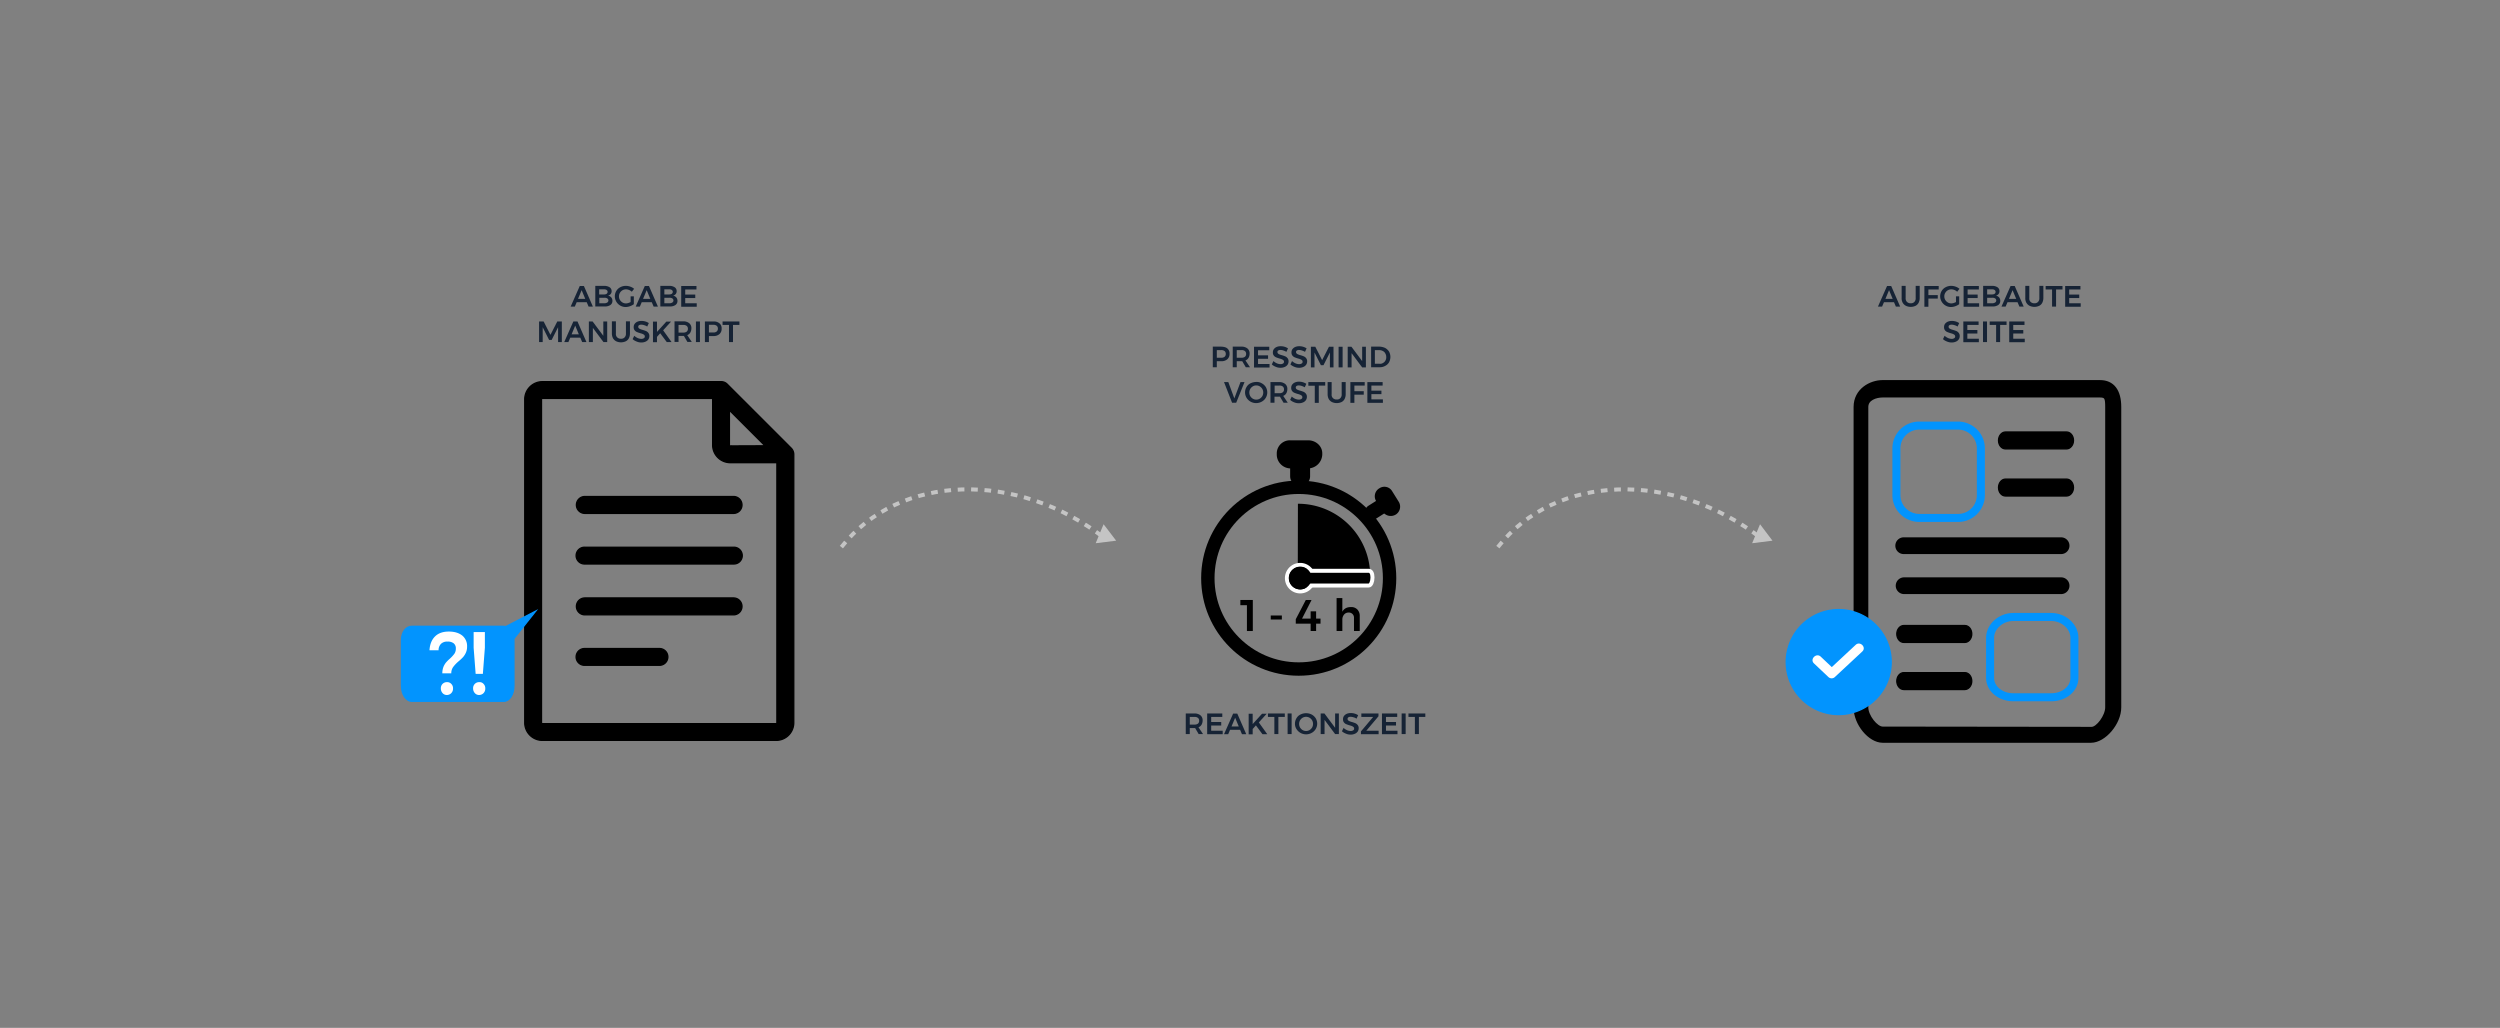 <svg id="Ebene_1" data-name="Ebene 1" xmlns="http://www.w3.org/2000/svg" viewBox="0 0 1868 768"><rect x="0" y="0" width="1868" height="768" fill="#808080" stroke="none"/><defs><style>.cls-1,.cls-10,.cls-8{stroke:#000;}.cls-1,.cls-10,.cls-11,.cls-5,.cls-6,.cls-8,.cls-9{stroke-miterlimit:10;}.cls-2{isolation:isolate;}.cls-3{fill:#162335;}.cls-4{fill:#c4c4c4;}.cls-10,.cls-5,.cls-9{fill:none;}.cls-5{stroke:#c4c4c4;stroke-dasharray:5 5;}.cls-11,.cls-5,.cls-8{stroke-width:3px;}.cls-6{fill:#0294fe;}.cls-6,.cls-9{stroke:#0294fe;}.cls-7{fill:#fff;}.cls-9{stroke-width:6px;}.cls-10{stroke-width:10px;}.cls-11{stroke:#fff;}</style></defs><title>Zeichenfläche 1</title><path class="cls-1" d="M593.1,339.4a6.66,6.66,0,0,0-1.8-4.4l-48-48h0a6.2,6.2,0,0,0-4.4-1.8H405.3a13.19,13.19,0,0,0-13.2,13.2V540a13.19,13.19,0,0,0,13.2,13.2H579.9A13.19,13.19,0,0,0,593.1,540V339.4h0m-47.4-6.2a.68.68,0,0,1-.7-.7v-26l26.6,26.6Zm34.2,207.5H405.3a.68.68,0,0,1-.7-.7V298.4a.68.68,0,0,1,.7-.7H532.5v34.8a13.19,13.19,0,0,0,13.2,13.2h34.8V540a.67.67,0,0,1-.6.7"/><path class="cls-1" d="M548.1,371H437a6.3,6.3,0,0,0,0,12.6H548.1a6.3,6.3,0,0,0,0-12.6"/><path class="cls-1" d="M548.1,408.9H437a6.25,6.25,0,0,0-.5,12.5H548.1a6.25,6.25,0,1,0,.5-12.5h-.5"/><path class="cls-1" d="M548.1,446.8H437a6.3,6.3,0,0,0,0,12.6H548.1a6.3,6.3,0,0,0,0-12.6"/><path class="cls-1" d="M492.6,484.6H437a6.25,6.25,0,0,0-.5,12.5h56a6.25,6.25,0,1,0,.5-12.5h-.4"/><path d="M1539.8,401.5H1422.7a6.25,6.25,0,0,0-.5,12.5h117.6a6.25,6.25,0,1,0,.5-12.5h-.5"/><path d="M1539.8,431.4H1423a6.25,6.25,0,0,0-.5,12.5h117.3a6.25,6.25,0,1,0,.5-12.5h-.5"/><path class="cls-1" d="M1544.1,322.8h-45.6c-2.8,0-5.2,2.8-5.2,6.3s2.3,6.3,5.2,6.3h45.6c2.8,0,5.2-2.8,5.2-6.3s-2.3-6.3-5.2-6.3"/><path class="cls-1" d="M1544.1,358h-45.6c-2.8,0-5.2,2.8-5.2,6.3s2.3,6.3,5.2,6.3h45.6c2.8,0,5.2-2.8,5.2-6.3s-2.3-6.3-5.2-6.3"/><g class="cls-2"><path class="cls-3" d="M439.8,229.1l-1.4-3.3h-7.5l-1.4,3.3h-3.1l6.8-15.4h3.1l6.7,15.4Zm-7.9-5.8h5.4l-2.7-6.5Z"/><path class="cls-3" d="M455.6,214.7a3.37,3.37,0,0,1,1.4,2.8,3.23,3.23,0,0,1-.7,2.2,3.4,3.4,0,0,1-2,1.2,4.06,4.06,0,0,1,2.4,1.3,3.92,3.92,0,0,1,.9,2.6,3.62,3.62,0,0,1-1.5,3.1,7.23,7.23,0,0,1-4.2,1.1h-7.1V213.6h6.9A7.49,7.49,0,0,1,455.6,214.7Zm-2.3,4.8a1.75,1.75,0,0,0,.7-1.4,1.62,1.62,0,0,0-.7-1.4,3,3,0,0,0-1.8-.5h-3.8V220h3.8A3,3,0,0,0,453.3,219.5Zm.5,6.5a1.81,1.81,0,0,0,0-3,3.6,3.6,0,0,0-2.2-.5h-3.8v4.1h3.8A3.8,3.8,0,0,0,453.8,226Z"/><path class="cls-3" d="M471,221.4h2.6v5.9a11.3,11.3,0,0,1-2.9,1.5,9.48,9.48,0,0,1-3.2.6,8.07,8.07,0,0,1-7-4,8,8,0,0,1-1.1-4,7.74,7.74,0,0,1,1.1-4,7.39,7.39,0,0,1,3-2.8,8.68,8.68,0,0,1,4.2-1,9.6,9.6,0,0,1,3.3.6,8.54,8.54,0,0,1,2.8,1.6l-1.7,2.2a6.25,6.25,0,0,0-2-1.3,6.35,6.35,0,0,0-2.3-.5,5.21,5.21,0,0,0-4.6,2.6,4.84,4.84,0,0,0-.7,2.6,5,5,0,0,0,.7,2.7,5.75,5.75,0,0,0,1.9,1.9,5,5,0,0,0,2.7.7,5.55,5.55,0,0,0,1.7-.3,12.2,12.2,0,0,0,1.7-.7v-4.3Z"/><path class="cls-3" d="M488.4,229.1l-1.4-3.3h-7.5l-1.4,3.3H475l6.8-15.4h3.1l6.7,15.4Zm-7.9-5.8h5.4l-2.7-6.5Z"/><path class="cls-3" d="M504.2,214.7a3.37,3.37,0,0,1,1.4,2.8,3.23,3.23,0,0,1-.7,2.2,3.4,3.4,0,0,1-2,1.2,4.06,4.06,0,0,1,2.4,1.3,3.92,3.92,0,0,1,.9,2.6,3.62,3.62,0,0,1-1.5,3.1,7.23,7.23,0,0,1-4.2,1.1h-7.1V213.6h6.9A7,7,0,0,1,504.2,214.7Zm-2.2,4.8a1.75,1.75,0,0,0,.7-1.4,1.62,1.62,0,0,0-.7-1.4,3,3,0,0,0-1.8-.5h-3.8V220h3.8A3.45,3.45,0,0,0,502,219.5Zm.4,6.5a1.81,1.81,0,0,0,0-3,3.6,3.6,0,0,0-2.2-.5h-3.8v4.1h3.8A3.8,3.8,0,0,0,502.4,226Z"/><path class="cls-3" d="M509.1,213.7h11.3v2.6H512v3.8h7.5v2.6H512v3.9h8.6v2.6H509V213.7Z"/></g><g class="cls-2"><path class="cls-3" d="M402.8,240.2h3.4l5.1,10,5.1-10h3.4v15.4H417V244.5l-4.8,9.5h-1.9l-4.8-9.5v11.1h-2.7V240.2Z"/><path class="cls-3" d="M435,255.6l-1.4-3.3h-7.5l-1.4,3.3h-3.1l6.8-15.4h3.1l6.7,15.4Zm-7.9-5.8h5.4l-2.7-6.5Z"/><path class="cls-3" d="M450.8,240.2h2.9v15.4h-2.8L443,245v10.6h-3V240.2h2.8l8,10.7Z"/><path class="cls-3" d="M461.2,252.1a3.71,3.71,0,0,0,2.8,1,3.34,3.34,0,0,0,2.7-1,3.8,3.8,0,0,0,1-2.9v-9.1h3v9.1a7.84,7.84,0,0,1-.8,3.5,5.12,5.12,0,0,1-2.3,2.3,8.5,8.5,0,0,1-7.2,0,5.89,5.89,0,0,1-2.4-2.3,7.84,7.84,0,0,1-.8-3.5v-9.1h3v9.1A3.46,3.46,0,0,0,461.2,252.1Z"/><path class="cls-3" d="M481.4,243a6.43,6.43,0,0,0-2.2-.4,2.86,2.86,0,0,0-1.7.4,1.25,1.25,0,0,0-.6,1.1,1.5,1.5,0,0,0,.4,1.1,3,3,0,0,0,1.1.7,12.51,12.51,0,0,0,1.8.6,25.58,25.58,0,0,1,2.6.9,4.57,4.57,0,0,1,1.7,1.4,3.61,3.61,0,0,1,.7,2.4,4.38,4.38,0,0,1-.8,2.5,4.91,4.91,0,0,1-2.1,1.6,7.45,7.45,0,0,1-3.1.6,8.42,8.42,0,0,1-3.5-.7,9.23,9.23,0,0,1-3-1.8l1.2-2.5a10.57,10.57,0,0,0,2.6,1.7,7.37,7.37,0,0,0,2.7.6,3.31,3.31,0,0,0,1.9-.5,1.36,1.36,0,0,0,.7-1.3,1.5,1.5,0,0,0-.4-1.1,4.13,4.13,0,0,0-1.1-.7,9.3,9.3,0,0,0-1.8-.6,25.58,25.58,0,0,1-2.6-.9,4.31,4.31,0,0,1-1.7-1.3,3.61,3.61,0,0,1-.7-2.4,4,4,0,0,1,.7-2.4,5.26,5.26,0,0,1,2-1.6,7.31,7.31,0,0,1,3-.6,9.86,9.86,0,0,1,5.6,1.6l-1.2,2.6A7.56,7.56,0,0,0,481.4,243Z"/><path class="cls-3" d="M501.8,255.6h-3.6l-4.9-6.6-2.4,2.7v4h-3V240.3h3V248l7-7.7h3.5l-5.9,6.5Z"/><path class="cls-3" d="M513.7,255.6,511,251h-4v4.5h-3V240.1h6.4a7,7,0,0,1,4.6,1.4,4.72,4.72,0,0,1,1.6,3.9,6.21,6.21,0,0,1-.8,3.1,4.35,4.35,0,0,1-2.3,1.9l3.4,5.1h-3.2Zm-6.7-7.1h3.5a4,4,0,0,0,2.6-.7,2.66,2.66,0,0,0,.9-2.2,2.58,2.58,0,0,0-.9-2.1,3.85,3.85,0,0,0-2.6-.7H507Z"/><path class="cls-3" d="M520,240.2h3v15.4h-3Z"/><path class="cls-3" d="M537.6,241.6a4.72,4.72,0,0,1,1.6,3.9,5.14,5.14,0,0,1-1.6,4.1,6.44,6.44,0,0,1-4.5,1.5h-3.4v4.5h-3V240.2H533A6.51,6.51,0,0,1,537.6,241.6Zm-2.1,6.1a2.66,2.66,0,0,0,.9-2.2,2.58,2.58,0,0,0-.9-2.1,4,4,0,0,0-2.6-.7h-3.2v5.7h3.2A3.51,3.51,0,0,0,535.5,247.7Z"/><path class="cls-3" d="M539.9,240.2h12.6v2.6h-4.8v12.8h-3V242.8h-4.8Z"/></g><g class="cls-2"><path class="cls-3" d="M917.1,260.4a4.72,4.72,0,0,1,1.6,3.9,5.14,5.14,0,0,1-1.6,4.1,6.44,6.44,0,0,1-4.5,1.5h-3.4v4.5h-3V259h6.3C914.6,259.1,916.1,259.5,917.1,260.4Zm-2.1,6.2a2.66,2.66,0,0,0,.9-2.2,2.58,2.58,0,0,0-.9-2.1,4,4,0,0,0-2.6-.7h-3.2v5.7h3.2A3.85,3.85,0,0,0,915,266.6Z"/><path class="cls-3" d="M930.9,274.5l-2.7-4.6h-4.1v4.5h-3V259h6.4a7,7,0,0,1,4.6,1.4,4.72,4.72,0,0,1,1.6,3.9,6.21,6.21,0,0,1-.8,3.1,4.35,4.35,0,0,1-2.3,1.9l3.4,5.1h-3.1Zm-6.8-7.2h3.5a4,4,0,0,0,2.6-.7,2.66,2.66,0,0,0,.9-2.2,2.58,2.58,0,0,0-.9-2.1,3.85,3.85,0,0,0-2.6-.7h-3.5Z"/><path class="cls-3" d="M937.1,259.1h11.3v2.6H940v3.8h7.5v2.6H940V272h8.6v2.6H937V259.1Z"/><path class="cls-3" d="M959,261.9a6.43,6.43,0,0,0-2.2-.4,2.86,2.86,0,0,0-1.7.4,1.25,1.25,0,0,0-.6,1.1,1.5,1.5,0,0,0,.4,1.1,3,3,0,0,0,1.1.7,9.3,9.3,0,0,0,1.8.6,25.58,25.58,0,0,1,2.6.9,4.57,4.57,0,0,1,1.7,1.4,3.61,3.61,0,0,1,.7,2.4,4.38,4.38,0,0,1-.8,2.5,4.91,4.91,0,0,1-2.1,1.6,7.45,7.45,0,0,1-3.1.6,8.42,8.42,0,0,1-3.5-.7,9.23,9.23,0,0,1-3-1.8l1.2-2.5a10.57,10.57,0,0,0,2.6,1.7,7.37,7.37,0,0,0,2.7.6,3.31,3.31,0,0,0,1.9-.5,1.36,1.36,0,0,0,.7-1.3,1.5,1.5,0,0,0-.4-1.1,4.13,4.13,0,0,0-1.1-.7,9.3,9.3,0,0,0-1.8-.6,25.58,25.58,0,0,1-2.6-.9,4.31,4.31,0,0,1-1.7-1.3,3.61,3.61,0,0,1-.7-2.4,4,4,0,0,1,.7-2.4,5.26,5.26,0,0,1,2-1.6,7.31,7.31,0,0,1,3-.6,9.86,9.86,0,0,1,5.6,1.6l-1.2,2.6A11.21,11.21,0,0,0,959,261.9Z"/><path class="cls-3" d="M972.9,261.9a6.43,6.43,0,0,0-2.2-.4,2.86,2.86,0,0,0-1.7.4,1.25,1.25,0,0,0-.6,1.1,1.5,1.5,0,0,0,.4,1.1,3,3,0,0,0,1.1.7,9.3,9.3,0,0,0,1.8.6,25.58,25.58,0,0,1,2.6.9,4.57,4.57,0,0,1,1.7,1.4,3.61,3.61,0,0,1,.7,2.4,4.38,4.38,0,0,1-.8,2.5,4.91,4.91,0,0,1-2.1,1.6,7.45,7.45,0,0,1-3.1.6,8.42,8.42,0,0,1-3.5-.7,9.23,9.23,0,0,1-3-1.8l1.2-2.5a10.57,10.57,0,0,0,2.6,1.7,7.37,7.37,0,0,0,2.7.6,3.31,3.31,0,0,0,1.9-.5,1.36,1.36,0,0,0,.7-1.3,1.5,1.5,0,0,0-.4-1.1,4.13,4.13,0,0,0-1.1-.7,9.3,9.3,0,0,0-1.8-.6,25.58,25.58,0,0,1-2.6-.9,4.31,4.31,0,0,1-1.7-1.3,3.61,3.61,0,0,1-.7-2.4,4,4,0,0,1,.7-2.4,5.26,5.26,0,0,1,2-1.6,7.31,7.31,0,0,1,3-.6,9.86,9.86,0,0,1,5.6,1.6l-1.2,2.6A11.21,11.21,0,0,0,972.9,261.9Z"/><path class="cls-3" d="M979.4,259.1h3.4l5.1,10,5.1-10h3.4v15.4h-2.7V263.4l-4.8,9.5H987l-4.8-9.5v11.1h-2.7V259.1Z"/><path class="cls-3" d="M1000.2,259.1h3v15.4h-3Z"/><path class="cls-3" d="M1017.7,259.1h2.9v15.4h-2.8l-7.9-10.6v10.6H1007V259.1h2.8l8,10.7V259.1Z"/><path class="cls-3" d="M1035,260a8.38,8.38,0,0,1,2.9,2.7,8.5,8.5,0,0,1,0,8,6.86,6.86,0,0,1-2.9,2.7,8.16,8.16,0,0,1-4.2,1h-6.3V259h6.4A11.23,11.23,0,0,1,1035,260Zm-1.6,11.2a4.45,4.45,0,0,0,1.8-1.8,4.75,4.75,0,0,0,.6-2.6,5,5,0,0,0-.7-2.7,3.92,3.92,0,0,0-1.8-1.8,5.59,5.59,0,0,0-2.6-.7h-3.4v10.2h3.5A3.76,3.76,0,0,0,1033.4,271.2Z"/></g><g class="cls-2"><path class="cls-3" d="M914.6,285.5h3.2l4.5,12.2,4.6-12.2h3l-6.2,15.4h-3.1Z"/><path class="cls-3" d="M942.8,286.4a8.08,8.08,0,0,1,3,2.8,7.82,7.82,0,0,1,0,8,7.62,7.62,0,0,1-3,2.9,8.57,8.57,0,0,1-8.4,0,8.34,8.34,0,0,1-3-2.9,8,8,0,0,1-1.1-4,7.74,7.74,0,0,1,1.1-4,6.78,6.78,0,0,1,3-2.8,10,10,0,0,1,4.2-1A7.29,7.29,0,0,1,942.8,286.4Zm-6.7,2.3a5.75,5.75,0,0,0-1.9,1.9,5.56,5.56,0,0,0,0,5.4,5.75,5.75,0,0,0,1.9,1.9,5.18,5.18,0,0,0,5.2,0,5.75,5.75,0,0,0,1.9-1.9,5.56,5.56,0,0,0,0-5.4,5.75,5.75,0,0,0-1.9-1.9,4.84,4.84,0,0,0-2.6-.7A4.62,4.62,0,0,0,936.1,288.7Z"/><path class="cls-3" d="M959.1,301l-2.7-4.6h-4.1v4.5h-3V285.5h6.4a7,7,0,0,1,4.6,1.4,4.72,4.72,0,0,1,1.6,3.9,6.21,6.21,0,0,1-.8,3.1,4.35,4.35,0,0,1-2.3,1.9l3.4,5.1h-3.1Zm-6.7-7.2h3.5a4,4,0,0,0,2.6-.7,2.66,2.66,0,0,0,.9-2.2,2.58,2.58,0,0,0-.9-2.1,3.85,3.85,0,0,0-2.6-.7h-3.5Z"/><path class="cls-3" d="M972.7,288.4a6.43,6.43,0,0,0-2.2-.4,2.86,2.86,0,0,0-1.7.4,1.25,1.25,0,0,0-.6,1.1,1.5,1.5,0,0,0,.4,1.1,3,3,0,0,0,1.1.7,9.3,9.3,0,0,0,1.8.6,25.58,25.58,0,0,1,2.6.9,4.57,4.57,0,0,1,1.7,1.4,3.61,3.61,0,0,1,.7,2.4,4.38,4.38,0,0,1-.8,2.5,4.91,4.91,0,0,1-2.1,1.6,7.45,7.45,0,0,1-3.1.6,8.42,8.42,0,0,1-3.5-.7,9.23,9.23,0,0,1-3-1.8l1.2-2.5a10.57,10.57,0,0,0,2.6,1.7,7.37,7.37,0,0,0,2.7.6,3.31,3.31,0,0,0,1.9-.5,1.36,1.36,0,0,0,.7-1.3,1.5,1.5,0,0,0-.4-1.1,4.13,4.13,0,0,0-1.1-.7,9.3,9.3,0,0,0-1.8-.6,25.58,25.58,0,0,1-2.6-.9,4.31,4.31,0,0,1-1.7-1.3,3.61,3.61,0,0,1-.7-2.4,4,4,0,0,1,.7-2.4,5.26,5.26,0,0,1,2-1.6,7.31,7.31,0,0,1,3-.6,9.86,9.86,0,0,1,5.6,1.6l-1.2,2.6A11.21,11.21,0,0,0,972.7,288.4Z"/><path class="cls-3" d="M977.6,285.5h12.6v2.6h-4.8V301h-3V288.2h-4.8Z"/><path class="cls-3" d="M996,297.5a3.71,3.71,0,0,0,2.8,1,3.34,3.34,0,0,0,2.7-1,3.8,3.8,0,0,0,1-2.9v-9.1h3v9.1a7.84,7.84,0,0,1-.8,3.5,5.12,5.12,0,0,1-2.3,2.3,8.5,8.5,0,0,1-7.2,0,5.89,5.89,0,0,1-2.4-2.3,7.84,7.84,0,0,1-.8-3.5v-9.1h3v9.1A3.46,3.46,0,0,0,996,297.5Z"/><path class="cls-3" d="M1009,285.5h10.7v2.6H1012v4.2h7v2.6h-7V301h-3Z"/><path class="cls-3" d="M1021.8,285.5h11.3v2.6h-8.4v3.8h7.5v2.6h-7.5v3.9h8.6V301h-11.6V285.5Z"/></g><g class="cls-2"><path class="cls-3" d="M895.7,548.6,893,544h-4v4.5h-3V533.1h6.4a7,7,0,0,1,4.6,1.4,4.72,4.72,0,0,1,1.6,3.9,6.21,6.21,0,0,1-.8,3.1,4.35,4.35,0,0,1-2.3,1.9l3.4,5.1h-3.2Zm-6.7-7.2h3.5a4,4,0,0,0,2.6-.7,2.66,2.66,0,0,0,.9-2.2,2.58,2.58,0,0,0-.9-2.1,3.85,3.85,0,0,0-2.6-.7H889Z"/><path class="cls-3" d="M902,533.1h11.3v2.6H905v3.8h7.5v2.6H905V546h8.6v2.6H902Z"/><path class="cls-3" d="M928,548.6l-1.4-3.3h-7.5l-1.4,3.3h-3.1l6.8-15.4h3.1l6.7,15.4Zm-7.8-5.8h5.4l-2.7-6.5Z"/><path class="cls-3" d="M946.9,548.6h-3.6l-4.9-6.6-2.4,2.7v4h-3V533.3h3V541l7-7.7h3.5l-5.9,6.5Z"/><path class="cls-3" d="M947.4,533.1H960v2.6h-4.8v12.8h-3V535.7h-4.8Z"/><path class="cls-3" d="M962.1,533.1h3v15.4h-3Z"/><path class="cls-3" d="M980.1,533.9a8.08,8.08,0,0,1,3,2.8,7.82,7.82,0,0,1,0,8,7.62,7.62,0,0,1-3,2.9,8.57,8.57,0,0,1-8.4,0,8.34,8.34,0,0,1-3-2.9,7.11,7.11,0,0,1-1.1-4,7.74,7.74,0,0,1,1.1-4,6.78,6.78,0,0,1,3-2.8,9.32,9.32,0,0,1,8.4,0Zm-6.8,2.4a5.75,5.75,0,0,0-1.9,1.9,5.56,5.56,0,0,0,0,5.4,5.75,5.75,0,0,0,1.9,1.9,5.18,5.18,0,0,0,5.2,0,5.75,5.75,0,0,0,1.9-1.9,5.56,5.56,0,0,0,0-5.4,5.75,5.75,0,0,0-1.9-1.9,5.18,5.18,0,0,0-5.2,0Z"/><path class="cls-3" d="M997.5,533.1h2.9v15.4h-2.8l-7.9-10.6v10.6h-2.9V533.1h2.8l8,10.7V533.1Z"/><path class="cls-3" d="M1011.4,536a6.43,6.43,0,0,0-2.2-.4,2.86,2.86,0,0,0-1.7.4,1.25,1.25,0,0,0-.6,1.1,1.5,1.5,0,0,0,.4,1.1,3,3,0,0,0,1.1.7,9.3,9.3,0,0,0,1.8.6,25.58,25.58,0,0,1,2.6.9,4.57,4.57,0,0,1,1.7,1.4,3.61,3.61,0,0,1,.7,2.4,4.38,4.38,0,0,1-.8,2.5,4.91,4.91,0,0,1-2.1,1.6,7.45,7.45,0,0,1-3.1.6,8.42,8.42,0,0,1-3.5-.7,9.23,9.23,0,0,1-3-1.8l1.2-2.5a10.57,10.57,0,0,0,2.6,1.7,7.37,7.37,0,0,0,2.7.6,3.31,3.31,0,0,0,1.9-.5,1.36,1.36,0,0,0,.7-1.3,1.5,1.5,0,0,0-.4-1.1,4.13,4.13,0,0,0-1.1-.7,9.3,9.3,0,0,0-1.8-.6,25.58,25.58,0,0,1-2.6-.9,4.31,4.31,0,0,1-1.7-1.3,3.61,3.61,0,0,1-.7-2.4,4,4,0,0,1,.7-2.4,5.26,5.26,0,0,1,2-1.6,7.31,7.31,0,0,1,3-.6,9.86,9.86,0,0,1,5.6,1.6l-1.2,2.6A6.39,6.39,0,0,0,1011.4,536Z"/><path class="cls-3" d="M1017.2,533.1H1030v2.1l-9.1,10.8h9.2v2.6h-13.2v-2.1l9.1-10.8h-8.8Z"/><path class="cls-3" d="M1032.7,533.1H1044v2.6h-8.4v3.8h7.5v2.6h-7.5V546h8.6v2.6h-11.6V533.1Z"/><path class="cls-3" d="M1047.3,533.1h3v15.4h-3Z"/><path class="cls-3" d="M1052.4,533.1H1065v2.6h-4.8v12.8h-3V535.7h-4.8v-2.6Z"/></g><g class="cls-2"><path class="cls-3" d="M1416.6,229.1l-1.4-3.3h-7.5l-1.4,3.3h-3.1l6.8-15.4h3.1l6.7,15.4Zm-7.8-5.8h5.4l-2.7-6.5Z"/><path class="cls-3" d="M1424.9,225.6a3.71,3.71,0,0,0,2.8,1,3.34,3.34,0,0,0,2.7-1,3.8,3.8,0,0,0,1-2.9v-9.1h3v9.1a7.84,7.84,0,0,1-.8,3.5,5.12,5.12,0,0,1-2.3,2.3,8.5,8.5,0,0,1-7.2,0,5.89,5.89,0,0,1-2.4-2.3,6.71,6.71,0,0,1-.8-3.5v-9.1h3v9.1A3.8,3.8,0,0,0,1424.9,225.6Z"/><path class="cls-3" d="M1437.9,213.7h10.7v2.6h-7.7v4.2h7v2.6h-7v6.1h-3Z"/><path class="cls-3" d="M1461.3,221.4h2.6v5.9a11.3,11.3,0,0,1-2.9,1.5,9.48,9.48,0,0,1-3.2.6,8.07,8.07,0,0,1-7-4,8,8,0,0,1-1.1-4,7.74,7.74,0,0,1,1.1-4,7.39,7.39,0,0,1,3-2.8,8.68,8.68,0,0,1,4.2-1,9.6,9.6,0,0,1,3.3.6,8.54,8.54,0,0,1,2.8,1.6l-1.7,2.2a6.25,6.25,0,0,0-2-1.3,6.35,6.35,0,0,0-2.3-.5,5.21,5.21,0,0,0-4.6,2.6,4.84,4.84,0,0,0-.7,2.6,5,5,0,0,0,.7,2.7,5.75,5.75,0,0,0,1.9,1.9,5,5,0,0,0,2.7.7,5.55,5.55,0,0,0,1.7-.3,12.2,12.2,0,0,0,1.7-.7v-4.3Z"/><path class="cls-3" d="M1467.3,213.7h11.3v2.6h-8.4v3.8h7.5v2.6h-7.5v3.9h8.6v2.6h-11.6V213.7Z"/><path class="cls-3" d="M1492.6,214.7a3.37,3.37,0,0,1,1.4,2.8,3.23,3.23,0,0,1-.7,2.2,3.4,3.4,0,0,1-2,1.2,4.06,4.06,0,0,1,2.4,1.3,3.92,3.92,0,0,1,.9,2.6,3.62,3.62,0,0,1-1.5,3.1,7.23,7.23,0,0,1-4.2,1.1h-7.1V213.6h6.9A7,7,0,0,1,1492.6,214.7Zm-2.2,4.8a1.75,1.75,0,0,0,.7-1.4,1.62,1.62,0,0,0-.7-1.4,3,3,0,0,0-1.8-.5h-3.8V220h3.8A3.45,3.45,0,0,0,1490.4,219.5Zm.4,6.5a1.81,1.81,0,0,0,0-3,3.6,3.6,0,0,0-2.2-.5h-3.8v4.1h3.8A3.8,3.8,0,0,0,1490.8,226Z"/><path class="cls-3" d="M1508.9,229.1l-1.4-3.3H1500l-1.4,3.3h-3.1l6.8-15.4h3.1l6.7,15.4Zm-7.8-5.8h5.4l-2.7-6.5Z"/><path class="cls-3" d="M1517.3,225.6a3.71,3.71,0,0,0,2.8,1,3.34,3.34,0,0,0,2.7-1,3.8,3.8,0,0,0,1-2.9v-9.1h3v9.1a7.84,7.84,0,0,1-.8,3.5,5.12,5.12,0,0,1-2.3,2.3,8.5,8.5,0,0,1-7.2,0,5.89,5.89,0,0,1-2.4-2.3,6.71,6.71,0,0,1-.8-3.5v-9.1h3v9.1A3.46,3.46,0,0,0,1517.3,225.6Z"/><path class="cls-3" d="M1528.5,213.7h12.6v2.6h-4.8v12.8h-3V216.3h-4.8v-2.6Z"/><path class="cls-3" d="M1543.2,213.7h11.3v2.6h-8.4v3.8h7.5v2.6h-7.5v3.9h8.6v2.6h-11.6V213.7Z"/></g><g class="cls-2"><path class="cls-3" d="M1460.5,243a6.43,6.43,0,0,0-2.2-.4,2.86,2.86,0,0,0-1.7.4,1.25,1.25,0,0,0-.6,1.1,1.5,1.5,0,0,0,.4,1.1,3,3,0,0,0,1.1.7,9.3,9.3,0,0,0,1.8.6,25.58,25.58,0,0,1,2.6.9,4.57,4.57,0,0,1,1.7,1.4,3.61,3.61,0,0,1,.7,2.4,4.38,4.38,0,0,1-.8,2.5,4.91,4.91,0,0,1-2.1,1.6,7.45,7.45,0,0,1-3.1.6,8.42,8.42,0,0,1-3.5-.7,9.23,9.23,0,0,1-3-1.8l1.2-2.5a10.57,10.57,0,0,0,2.6,1.7,7.37,7.37,0,0,0,2.7.6,3.31,3.31,0,0,0,1.9-.5,1.36,1.36,0,0,0,.7-1.3,1.5,1.5,0,0,0-.4-1.1,4.13,4.13,0,0,0-1.1-.7,9.3,9.3,0,0,0-1.8-.6,25.58,25.58,0,0,1-2.6-.9,4.31,4.31,0,0,1-1.7-1.3,3.61,3.61,0,0,1-.7-2.4,4,4,0,0,1,.7-2.4,5.26,5.26,0,0,1,2-1.6,7.31,7.31,0,0,1,3-.6,9.86,9.86,0,0,1,5.6,1.6l-1.2,2.6A7.56,7.56,0,0,0,1460.5,243Z"/><path class="cls-3" d="M1467.1,240.2h11.3v2.6H1470v3.8h7.5v2.6H1470v3.9h8.6v2.6H1467V240.2Z"/><path class="cls-3" d="M1481.7,240.2h3v15.4h-3Z"/><path class="cls-3" d="M1486.7,240.2h12.6v2.6h-4.8v12.8h-3V242.8h-4.8v-2.6Z"/><path class="cls-3" d="M1501.4,240.2h11.3v2.6h-8.4v3.8h7.5v2.6h-7.5v3.9h8.6v2.6h-11.6V240.2Z"/></g><polygon class="cls-4" points="818.7 405.9 834 404 824.6 391.7 818.7 405.9"/><path class="cls-5" d="M628.7,408.8c43-55,131.2-57.8,197.3-6.2"/><polygon class="cls-4" points="1309.2 405.9 1324.4 404 1315.1 391.7 1309.2 405.9"/><path class="cls-5" d="M1119.2,408.8c43-55,131.2-57.8,197.3-6.2"/><path class="cls-6" d="M384,512.5c0,6.1-3.1,11.5-7.6,11.5H307.8c-4.5,0-7.8-5.4-7.8-11.5V478.4c0-6.1,3.3-10.4,7.8-10.4h68.6c4.5,0,7.6,4.4,7.6,10.4v34.1Z"/><polygon class="cls-6" points="400.3 456.6 384.2 476.9 374.1 470.2 400.3 456.6"/><g class="cls-2"><path class="cls-7" d="M325,475.6c2.5-2.5,6-3.7,10.3-3.7s7.5,1,10,2.9a10.11,10.11,0,0,1,3.7,8.4,10.63,10.63,0,0,1-.9,4.5A13.35,13.35,0,0,1,346,491a35.2,35.2,0,0,1-3.3,3.1,26.27,26.27,0,0,0-4.1,4.3,7.93,7.93,0,0,0-1.4,4.7h-6.7a13.6,13.6,0,0,1,.8-4.7,13,13,0,0,1,1.9-3.3,28.11,28.11,0,0,1,3-3,24.54,24.54,0,0,0,3.3-3.6,6.67,6.67,0,0,0,1.1-3.9,4.72,4.72,0,0,0-1.6-3.9,7,7,0,0,0-4.6-1.3,6.48,6.48,0,0,0-4.8,1.6,6.69,6.69,0,0,0-1.9,4.9h-6.8C321.2,481.5,322.5,478.1,325,475.6ZM337.2,511a4.52,4.52,0,0,1,1.3,3.4,4.75,4.75,0,0,1-1.3,3.5,4.53,4.53,0,0,1-3.3,1.4,4.16,4.16,0,0,1-3.2-1.4,5.2,5.2,0,0,1-1.3-3.5,4.52,4.52,0,0,1,1.3-3.4,4.38,4.38,0,0,1,3.2-1.3A4.1,4.1,0,0,1,337.2,511Z"/><path class="cls-7" d="M361.3,511a4.52,4.52,0,0,1,1.3,3.4,4.75,4.75,0,0,1-1.3,3.5,4.53,4.53,0,0,1-3.3,1.4,4.16,4.16,0,0,1-3.2-1.4,5.2,5.2,0,0,1-1.3-3.5,4.52,4.52,0,0,1,1.3-3.4,4.38,4.38,0,0,1,3.2-1.3A3.86,3.86,0,0,1,361.3,511Zm-7.4-38.7h8.4V484l-1.5,19.5h-5.4L353.9,484Z"/></g><path class="cls-8" d="M1562.4,553.5H1406.7c-9.5,0-20.2-12.8-20.2-24.8V304.1c0-12.5,11.3-18.6,20.2-18.6h162.4c9.4,0,14.4,6.6,14.4,18.6V528.6C1583.5,540.2,1572.2,553.5,1562.4,553.5Zm-155.7-258c-5,0-12.2,2.2-12.2,8.6V528.6c0,6.5,7.2,15.8,12.2,15.8l156.2.2c4.7,0,11.6-9.5,11.6-16V304.1c0-6.6-.5-8.6-5.4-8.6Z"/><path class="cls-9" d="M1434.1,318H1463a17.07,17.07,0,0,1,17.1,17v35a17,17,0,0,1-17.1,17h-28.9a17.07,17.07,0,0,1-17.1-17V335A17,17,0,0,1,1434.1,318Z"/><path class="cls-1" d="M1422.5,515.2h45.6c2.8,0,5.2-2.8,5.2-6.3s-2.3-6.3-5.2-6.3h-45.6c-2.8,0-5.2,2.8-5.2,6.3s2.4,6.3,5.2,6.3"/><path class="cls-1" d="M1422.5,480h45.6c2.8,0,5.2-2.8,5.2-6.3s-2.3-6.3-5.2-6.3h-45.6c-2.8,0-5.2,2.8-5.2,6.3s2.4,6.3,5.2,6.3"/><path class="cls-9" d="M1550,506.6c0,8.2-7.8,14.4-17.3,14.4h-28.4c-9.4,0-17.3-6.2-17.3-14.4V476.5c0-8.2,7.9-15.5,17.3-15.5h28.4c9.4,0,17.3,7.3,17.3,15.5Z"/><path d="M971,340h.9a7,7,0,0,1,7,7v8.9a7,7,0,0,1-7,7H971a7,7,0,0,1-7-7V347A7.09,7.09,0,0,1,971,340Z"/><path d="M988,338.7c0-5.4-4.8-9.7-10.5-9.7H964.1a9.82,9.82,0,0,0-10.1,9.5v1.1A10.4,10.4,0,0,0,964.1,350h13.4A10.75,10.75,0,0,0,988,339.6Z"/><path d="M1034.4,383.6a5.37,5.37,0,0,0,1.7-7.4h0l-.2-.4a5.37,5.37,0,0,0-7.4-1.7h0l-6,3.8a5.37,5.37,0,0,0-1.7,7.4h0l.2.4a5.37,5.37,0,0,0,7.4,1.7h0Z"/><path d="M1043.2,384.3a7,7,0,0,0,1.8-9.6l-4.8-7.7a6.71,6.71,0,0,0-9.3-2.3l-.5.3a6.93,6.93,0,0,0-2.1,9.5l4.8,7.7a7.19,7.19,0,0,0,9.6,2.4Z"/><circle class="cls-10" cx="970.4" cy="432" r="67.9"/><path d="M1023.8,430.2a53.92,53.92,0,0,0-54-53.8h0l-.1,52.2-.2,1.7Z"/><path class="cls-11" d="M981.4,432a9.9,9.9,0,1,1-9.9-9.9h0A9.92,9.92,0,0,1,981.4,432Z"/><path class="cls-11" d="M1025.5,431.7c0,2.9-1.1,5.8-2.8,5.8h-54c-1.7,0-3.1-2.9-3.1-5.8v-.5c0-2.9,1.4-4.7,3.1-4.7h54c1.7,0,2.8,1.8,2.8,4.7Z"/><path d="M980,431.9a8.5,8.5,0,1,1-8.5-8.5h0A8.49,8.49,0,0,1,980,431.9Z"/><g class="cls-2"><path d="M926.8,448.3h9.3v23.2h-4.4V452.2h-4.9v-3.9Z"/><path d="M949.5,459.9h8.3v3h-8.3Z"/><path d="M986.7,462.2V466h-3.3v5.5h-4.1V466H968.2v-3.3l7.5-14.4H980l-7.1,13.9h6.4v-5.4h4.1v5.4Z"/><path d="M1014.2,455.4a6.81,6.81,0,0,1,1.8,5v11.1h-4.3v-9.8a3.78,3.78,0,0,0-4-4,4.19,4.19,0,0,0-3.4,1.5,5.66,5.66,0,0,0-1.3,3.6v8.7h-4.3V446.9h4.3v10.2c1.2-2.3,3.3-3.5,6.4-3.5A6.19,6.19,0,0,1,1014.2,455.4Z"/></g><path class="cls-6" d="M1334.7,494.7a39.2,39.2,0,1,1,39.2,39.2,39.2,39.2,0,0,1-39.2-39.2"/><path class="cls-7" d="M1355.3,495.6l10.8,10.2a3.5,3.5,0,0,0,5,0l20.4-19c3.3-3.1-1.6-8-4.9-5l-20.4,19h5l-10.8-10.2c-3.3-3-8.2,1.9-5.1,5Z"/></svg>